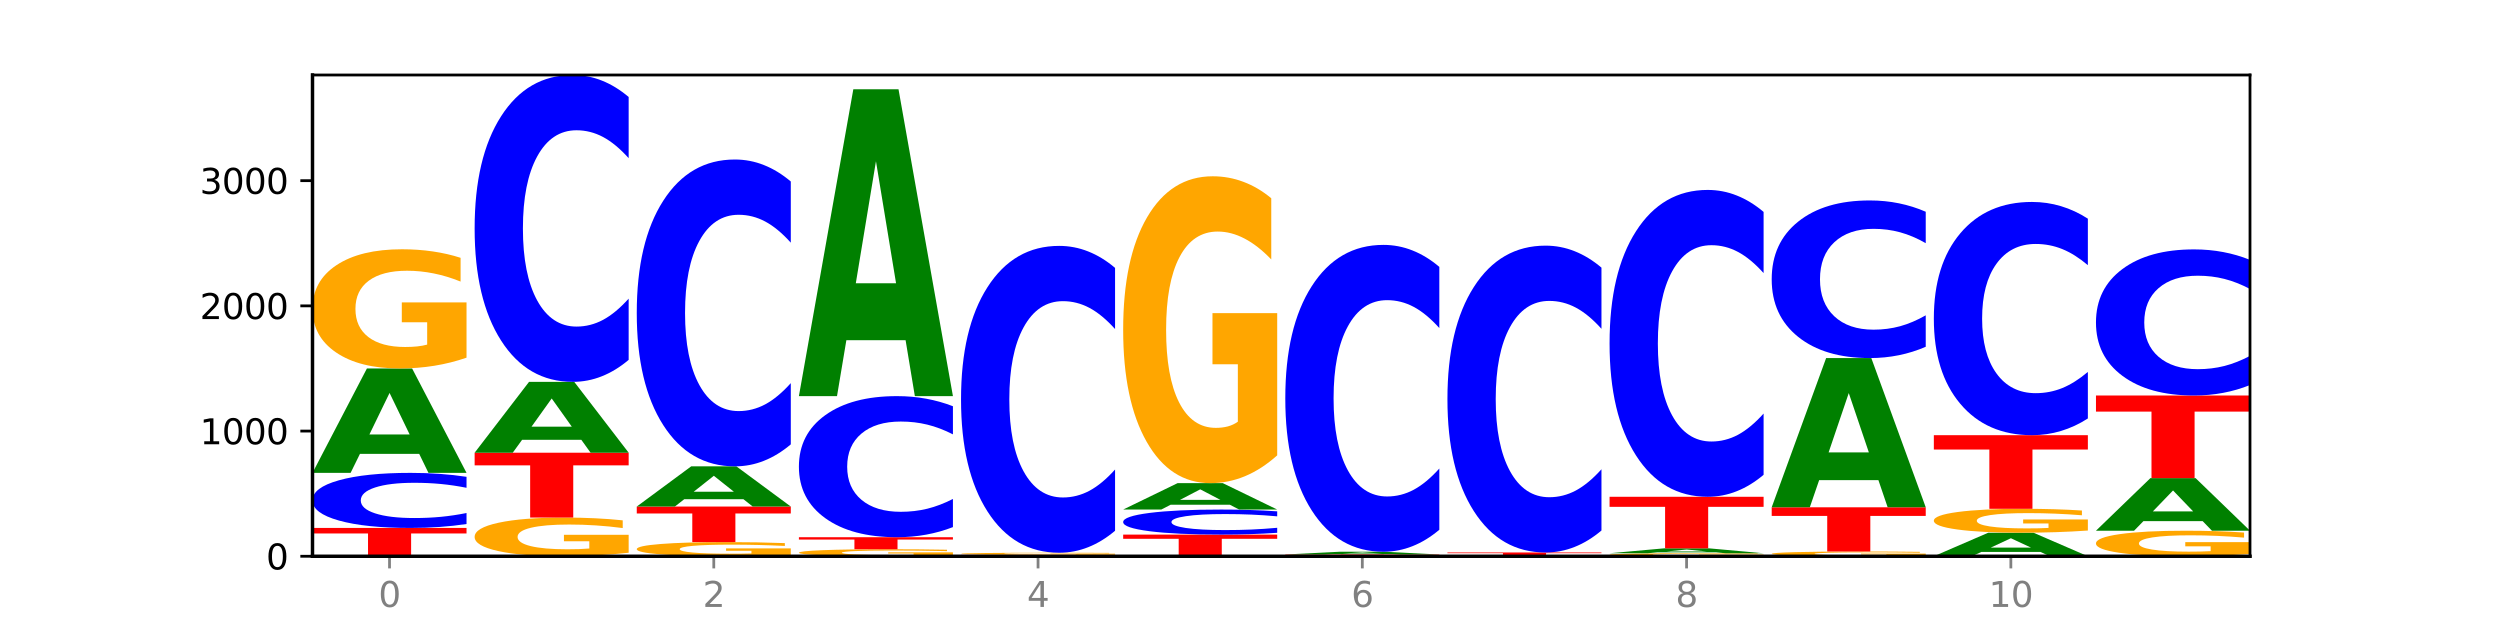 <?xml version="1.0" encoding="utf-8" standalone="no"?>
<!DOCTYPE svg PUBLIC "-//W3C//DTD SVG 1.1//EN"
  "http://www.w3.org/Graphics/SVG/1.1/DTD/svg11.dtd">
<svg xmlns:xlink="http://www.w3.org/1999/xlink" width="720pt" height="180pt" viewBox="0 0 720 180" xmlns="http://www.w3.org/2000/svg" version="1.1">
 <defs>
  <style type="text/css">*{stroke-linejoin: round; stroke-linecap: butt}</style>
 </defs>
 <g id="figure_1">
  <g id="patch_1">
   <path d="M 0 180 
L 720 180 
L 720 0 
L 0 0 
z
" style="fill: #ffffff"/>
  </g>
  <g id="axes_1">
   <g id="patch_2">
    <path d="M 90 160.2 
L 648 160.2 
L 648 21.6 
L 90 21.6 
z
" style="fill: #ffffff"/>
   </g>
   <g id="line2d_1">
    <path d="M 90 160.2 
L 648 160.2 
" clip-path="url(#pd474cad94e)" style="fill: none; stroke: #000000; stroke-width: 0.5; stroke-linecap: square"/>
   </g>
   <g id="patch_3">
    <path d="M 90 152.051 
L 134.36 152.051 
L 134.36 153.641 
L 118.401 153.641 
L 118.401 160.2 
L 105.99 160.2 
L 105.99 153.641 
L 90 153.641 
L 90 152.051 
z
" clip-path="url(#pd474cad94e)" style="fill: #ff0000"/>
   </g>
   <g id="patch_4">
    <path d="M 134.36 150.914 
Q 130.649 151.478 126.637 151.763 
Q 122.624 152.051 118.254 152.051 
Q 105.222 152.051 97.611 149.915 
Q 90 147.778 90 144.124 
Q 90 140.457 97.611 138.323 
Q 105.222 136.187 118.254 136.187 
Q 122.624 136.187 126.637 136.475 
Q 130.649 136.76 134.36 137.324 
L 134.36 140.486 
Q 130.616 139.739 126.983 139.392 
Q 123.351 139.044 119.339 139.044 
Q 112.141 139.044 108.017 140.398 
Q 103.904 141.748 103.904 144.124 
Q 103.904 146.49 108.017 147.843 
Q 112.141 149.194 119.339 149.194 
Q 123.351 149.194 126.983 148.846 
Q 130.616 148.496 134.36 147.748 
L 134.36 150.914 
z
" clip-path="url(#pd474cad94e)" style="fill: #0000ff"/>
   </g>
   <g id="patch_5">
    <path d="M 120.728 130.709 
L 103.668 130.709 
L 100.974 136.187 
L 90 136.187 
L 105.672 106.116 
L 118.687 106.116 
L 134.36 136.187 
L 123.395 136.187 
L 120.728 130.709 
z
M 106.389 125.128 
L 117.98 125.128 
L 112.194 113.166 
L 106.389 125.128 
z
" clip-path="url(#pd474cad94e)" style="fill: #008000"/>
   </g>
   <g id="patch_6">
    <path d="M 134.36 103.01 
Q 129.886 104.563 125.074 105.343 
Q 120.263 106.116 115.133 106.116 
Q 103.541 106.116 96.77 101.493 
Q 90 96.87 90 88.964 
Q 90 80.965 96.89 76.378 
Q 103.789 71.79 115.789 71.79 
Q 120.412 71.79 124.647 72.414 
Q 128.892 73.031 132.65 74.251 
L 132.65 81.093 
Q 128.773 79.526 124.935 78.753 
Q 121.098 77.973 117.24 77.973 
Q 110.102 77.973 106.235 80.824 
Q 102.367 83.667 102.367 88.964 
Q 102.367 94.211 106.096 97.075 
Q 109.824 99.933 116.684 99.933 
Q 118.553 99.933 120.153 99.77 
Q 121.754 99.599 123.026 99.245 
L 123.026 92.821 
L 115.719 92.821 
L 115.719 87.099 
L 134.36 87.099 
L 134.36 103.01 
z
" clip-path="url(#pd474cad94e)" style="fill: #ffa600"/>
   </g>
   <g id="patch_7">
    <path d="M 181.054 159.192 
Q 176.581 159.696 171.769 159.949 
Q 166.957 160.2 161.827 160.2 
Q 150.235 160.2 143.465 158.699 
Q 136.695 157.199 136.695 154.633 
Q 136.695 152.037 143.584 150.548 
Q 150.484 149.059 162.483 149.059 
Q 167.106 149.059 171.341 149.261 
Q 175.586 149.461 179.344 149.857 
L 179.344 152.078 
Q 175.467 151.57 171.63 151.319 
Q 167.792 151.066 163.935 151.066 
Q 156.797 151.066 152.929 151.991 
Q 149.062 152.914 149.062 154.633 
Q 149.062 156.336 152.79 157.266 
Q 156.518 158.193 163.378 158.193 
Q 165.247 158.193 166.848 158.14 
Q 168.448 158.085 169.721 157.97 
L 169.721 155.885 
L 162.414 155.885 
L 162.414 154.027 
L 181.054 154.027 
L 181.054 159.192 
z
" clip-path="url(#pd474cad94e)" style="fill: #ffa600"/>
   </g>
   <g id="patch_8">
    <path d="M 136.695 130.382 
L 181.054 130.382 
L 181.054 134.024 
L 165.095 134.024 
L 165.095 149.059 
L 152.685 149.059 
L 152.685 134.024 
L 136.695 134.024 
L 136.695 130.382 
z
" clip-path="url(#pd474cad94e)" style="fill: #ff0000"/>
   </g>
   <g id="patch_9">
    <path d="M 167.423 126.664 
L 150.363 126.664 
L 147.669 130.382 
L 136.695 130.382 
L 152.367 109.974 
L 165.382 109.974 
L 181.054 130.382 
L 170.089 130.382 
L 167.423 126.664 
z
M 153.083 122.876 
L 164.675 122.876 
L 158.888 114.759 
L 153.083 122.876 
z
" clip-path="url(#pd474cad94e)" style="fill: #008000"/>
   </g>
   <g id="patch_10">
    <path d="M 181.054 103.639 
Q 177.344 106.779 173.331 108.367 
Q 169.319 109.974 164.949 109.974 
Q 151.917 109.974 144.306 98.071 
Q 136.695 86.169 136.695 65.814 
Q 136.695 45.387 144.306 33.502 
Q 151.917 21.6 164.949 21.6 
Q 169.319 21.6 173.331 23.206 
Q 177.344 24.795 181.054 27.935 
L 181.054 45.551 
Q 177.31 41.389 173.678 39.454 
Q 170.045 37.519 166.033 37.519 
Q 158.835 37.519 154.711 45.058 
Q 150.598 52.579 150.598 65.814 
Q 150.598 78.995 154.711 86.534 
Q 158.835 94.055 166.033 94.055 
Q 170.045 94.055 173.678 92.12 
Q 177.31 90.167 181.054 86.005 
L 181.054 103.639 
z
" clip-path="url(#pd474cad94e)" style="fill: #0000ff"/>
   </g>
   <g id="patch_11">
    <path d="M 227.749 159.831 
Q 223.275 160.016 218.463 160.108 
Q 213.652 160.2 208.522 160.2 
Q 196.93 160.2 190.159 159.651 
Q 183.389 159.103 183.389 158.164 
Q 183.389 157.215 190.279 156.67 
Q 197.178 156.126 209.178 156.126 
Q 213.801 156.126 218.036 156.2 
Q 222.281 156.273 226.039 156.418 
L 226.039 157.23 
Q 222.162 157.044 218.324 156.952 
Q 214.487 156.86 210.629 156.86 
Q 203.491 156.86 199.624 157.198 
Q 195.757 157.535 195.757 158.164 
Q 195.757 158.787 199.485 159.127 
Q 203.213 159.466 210.073 159.466 
Q 211.942 159.466 213.542 159.447 
Q 215.143 159.427 216.415 159.384 
L 216.415 158.622 
L 209.108 158.622 
L 209.108 157.943 
L 227.749 157.943 
L 227.749 159.831 
z
" clip-path="url(#pd474cad94e)" style="fill: #ffa600"/>
   </g>
   <g id="patch_12">
    <path d="M 183.389 145.886 
L 227.749 145.886 
L 227.749 147.883 
L 211.79 147.883 
L 211.79 156.126 
L 199.379 156.126 
L 199.379 147.883 
L 183.389 147.883 
L 183.389 145.886 
z
" clip-path="url(#pd474cad94e)" style="fill: #ff0000"/>
   </g>
   <g id="patch_13">
    <path d="M 214.117 143.777 
L 197.057 143.777 
L 194.363 145.886 
L 183.389 145.886 
L 199.062 134.312 
L 212.077 134.312 
L 227.749 145.886 
L 216.784 145.886 
L 214.117 143.777 
z
M 199.778 141.629 
L 211.369 141.629 
L 205.583 137.025 
L 199.778 141.629 
z
" clip-path="url(#pd474cad94e)" style="fill: #008000"/>
   </g>
   <g id="patch_14">
    <path d="M 227.749 127.977 
Q 224.038 131.117 220.026 132.705 
Q 216.014 134.312 211.644 134.312 
Q 198.612 134.312 191 122.409 
Q 183.389 110.507 183.389 90.152 
Q 183.389 69.725 191 57.84 
Q 198.612 45.938 211.644 45.938 
Q 216.014 45.938 220.026 47.544 
Q 224.038 49.133 227.749 52.273 
L 227.749 69.889 
Q 224.005 65.727 220.372 63.792 
Q 216.74 61.857 212.728 61.857 
Q 205.53 61.857 201.406 69.396 
Q 197.293 76.917 197.293 90.152 
Q 197.293 103.332 201.406 110.872 
Q 205.53 118.393 212.728 118.393 
Q 216.74 118.393 220.372 116.458 
Q 224.005 114.505 227.749 110.342 
L 227.749 127.977 
z
" clip-path="url(#pd474cad94e)" style="fill: #0000ff"/>
   </g>
   <g id="patch_15">
    <path d="M 274.444 160.017 
Q 269.97 160.109 265.158 160.155 
Q 260.346 160.2 255.216 160.2 
Q 243.624 160.2 236.854 159.928 
Q 230.084 159.656 230.084 159.191 
Q 230.084 158.721 236.973 158.451 
Q 243.873 158.181 255.872 158.181 
Q 260.495 158.181 264.73 158.218 
Q 268.976 158.254 272.734 158.326 
L 272.734 158.728 
Q 268.856 158.636 265.019 158.59 
Q 261.181 158.545 257.324 158.545 
Q 250.186 158.545 246.318 158.712 
Q 242.451 158.879 242.451 159.191 
Q 242.451 159.5 246.179 159.668 
Q 249.907 159.836 256.767 159.836 
Q 258.636 159.836 260.237 159.827 
Q 261.837 159.817 263.11 159.796 
L 263.11 159.418 
L 255.803 159.418 
L 255.803 159.081 
L 274.444 159.081 
L 274.444 160.017 
z
" clip-path="url(#pd474cad94e)" style="fill: #ffa600"/>
   </g>
   <g id="patch_16">
    <path d="M 230.084 154.719 
L 274.444 154.719 
L 274.444 155.395 
L 258.484 155.395 
L 258.484 158.181 
L 246.074 158.181 
L 246.074 155.395 
L 230.084 155.395 
L 230.084 154.719 
z
" clip-path="url(#pd474cad94e)" style="fill: #ff0000"/>
   </g>
   <g id="patch_17">
    <path d="M 274.444 151.807 
Q 270.733 153.251 266.721 153.981 
Q 262.708 154.719 258.338 154.719 
Q 245.306 154.719 237.695 149.247 
Q 230.084 143.774 230.084 134.414 
Q 230.084 125.022 237.695 119.557 
Q 245.306 114.084 258.338 114.084 
Q 262.708 114.084 266.721 114.823 
Q 270.733 115.553 274.444 116.997 
L 274.444 125.097 
Q 270.699 123.183 267.067 122.293 
Q 263.435 121.404 259.422 121.404 
Q 252.224 121.404 248.1 124.87 
Q 243.987 128.329 243.987 134.414 
Q 243.987 140.475 248.1 143.942 
Q 252.224 147.4 259.422 147.4 
Q 263.435 147.4 267.067 146.51 
Q 270.699 145.612 274.444 143.698 
L 274.444 151.807 
z
" clip-path="url(#pd474cad94e)" style="fill: #0000ff"/>
   </g>
   <g id="patch_18">
    <path d="M 260.812 97.985 
L 243.752 97.985 
L 241.058 114.084 
L 230.084 114.084 
L 245.756 25.71 
L 258.771 25.71 
L 274.444 114.084 
L 263.478 114.084 
L 260.812 97.985 
z
M 246.473 81.583 
L 258.064 81.583 
L 252.277 46.431 
L 246.473 81.583 
z
" clip-path="url(#pd474cad94e)" style="fill: #008000"/>
   </g>
   <g id="patch_19">
    <path d="M 307.506 160.187 
L 290.446 160.187 
L 287.753 160.2 
L 276.778 160.2 
L 292.451 160.128 
L 305.466 160.128 
L 321.138 160.2 
L 310.173 160.2 
L 307.506 160.187 
z
M 293.167 160.173 
L 304.758 160.173 
L 298.972 160.145 
L 293.167 160.173 
z
" clip-path="url(#pd474cad94e)" style="fill: #008000"/>
   </g>
   <g id="patch_20">
    <path d="M 276.778 159.803 
L 321.138 159.803 
L 321.138 159.867 
L 305.179 159.867 
L 305.179 160.128 
L 292.768 160.128 
L 292.768 159.867 
L 276.778 159.867 
L 276.778 159.803 
z
" clip-path="url(#pd474cad94e)" style="fill: #ff0000"/>
   </g>
   <g id="patch_21">
    <path d="M 321.138 159.748 
Q 316.664 159.776 311.853 159.79 
Q 307.041 159.803 301.911 159.803 
Q 290.319 159.803 283.549 159.721 
Q 276.778 159.638 276.778 159.497 
Q 276.778 159.354 283.668 159.272 
Q 290.567 159.19 302.567 159.19 
Q 307.19 159.19 311.425 159.202 
Q 315.67 159.213 319.428 159.234 
L 319.428 159.357 
Q 315.551 159.329 311.713 159.315 
Q 307.876 159.301 304.018 159.301 
Q 296.88 159.301 293.013 159.352 
Q 289.146 159.403 289.146 159.497 
Q 289.146 159.591 292.874 159.642 
Q 296.602 159.693 303.462 159.693 
Q 305.331 159.693 306.931 159.69 
Q 308.532 159.687 309.805 159.681 
L 309.805 159.566 
L 302.497 159.566 
L 302.497 159.464 
L 321.138 159.464 
L 321.138 159.748 
z
" clip-path="url(#pd474cad94e)" style="fill: #ffa600"/>
   </g>
   <g id="patch_22">
    <path d="M 321.138 152.856 
Q 317.427 155.996 313.415 157.584 
Q 309.403 159.19 305.033 159.19 
Q 292.001 159.19 284.389 147.288 
Q 276.778 135.386 276.778 115.031 
Q 276.778 94.603 284.389 82.719 
Q 292.001 70.817 305.033 70.817 
Q 309.403 70.817 313.415 72.423 
Q 317.427 74.011 321.138 77.151 
L 321.138 94.768 
Q 317.394 90.605 313.762 88.67 
Q 310.129 86.735 306.117 86.735 
Q 298.919 86.735 294.795 94.275 
Q 290.682 101.796 290.682 115.031 
Q 290.682 128.211 294.795 135.751 
Q 298.919 143.272 306.117 143.272 
Q 310.129 143.272 313.762 141.337 
Q 317.394 139.383 321.138 135.221 
L 321.138 152.856 
z
" clip-path="url(#pd474cad94e)" style="fill: #0000ff"/>
   </g>
   <g id="patch_23">
    <path d="M 323.473 153.962 
L 367.833 153.962 
L 367.833 155.179 
L 351.873 155.179 
L 351.873 160.2 
L 339.463 160.2 
L 339.463 155.179 
L 323.473 155.179 
L 323.473 153.962 
z
" clip-path="url(#pd474cad94e)" style="fill: #ff0000"/>
   </g>
   <g id="patch_24">
    <path d="M 367.833 153.445 
Q 364.122 153.702 360.11 153.831 
Q 356.097 153.962 351.727 153.962 
Q 338.695 153.962 331.084 152.991 
Q 323.473 152.02 323.473 150.359 
Q 323.473 148.692 331.084 147.722 
Q 338.695 146.751 351.727 146.751 
Q 356.097 146.751 360.11 146.882 
Q 364.122 147.012 367.833 147.268 
L 367.833 148.705 
Q 364.088 148.366 360.456 148.208 
Q 356.824 148.05 352.811 148.05 
Q 345.614 148.05 341.489 148.665 
Q 337.376 149.279 337.376 150.359 
Q 337.376 151.434 341.489 152.05 
Q 345.614 152.663 352.811 152.663 
Q 356.824 152.663 360.456 152.505 
Q 364.088 152.346 367.833 152.006 
L 367.833 153.445 
z
" clip-path="url(#pd474cad94e)" style="fill: #0000ff"/>
   </g>
   <g id="patch_25">
    <path d="M 354.201 145.365 
L 337.141 145.365 
L 334.447 146.751 
L 323.473 146.751 
L 339.145 139.143 
L 352.16 139.143 
L 367.833 146.751 
L 356.867 146.751 
L 354.201 145.365 
z
M 339.862 143.953 
L 351.453 143.953 
L 345.666 140.927 
L 339.862 143.953 
z
" clip-path="url(#pd474cad94e)" style="fill: #008000"/>
   </g>
   <g id="patch_26">
    <path d="M 367.833 131.147 
Q 363.359 135.145 358.547 137.153 
Q 353.735 139.143 348.605 139.143 
Q 337.013 139.143 330.243 127.241 
Q 323.473 115.338 323.473 94.984 
Q 323.473 74.392 330.362 62.581 
Q 337.262 50.769 349.262 50.769 
Q 353.884 50.769 358.12 52.376 
Q 362.365 53.964 366.123 57.104 
L 366.123 74.72 
Q 362.245 70.686 358.408 68.696 
Q 354.57 66.688 350.713 66.688 
Q 343.575 66.688 339.708 74.027 
Q 335.84 81.347 335.84 94.984 
Q 335.84 108.493 339.568 115.868 
Q 343.297 123.225 350.156 123.225 
Q 352.025 123.225 353.626 122.805 
Q 355.227 122.367 356.499 121.454 
L 356.499 104.915 
L 349.192 104.915 
L 349.192 90.183 
L 367.833 90.183 
L 367.833 131.147 
z
" clip-path="url(#pd474cad94e)" style="fill: #ffa600"/>
   </g>
   <g id="patch_27">
    <path d="M 370.167 159.695 
L 414.527 159.695 
L 414.527 159.794 
L 398.568 159.794 
L 398.568 160.2 
L 386.158 160.2 
L 386.158 159.794 
L 370.167 159.794 
L 370.167 159.695 
z
" clip-path="url(#pd474cad94e)" style="fill: #ff0000"/>
   </g>
   <g id="patch_28">
    <path d="M 400.895 159.551 
L 383.835 159.551 
L 381.142 159.695 
L 370.167 159.695 
L 385.84 158.902 
L 398.855 158.902 
L 414.527 159.695 
L 403.562 159.695 
L 400.895 159.551 
z
M 386.556 159.403 
L 398.147 159.403 
L 392.361 159.088 
L 386.556 159.403 
z
" clip-path="url(#pd474cad94e)" style="fill: #008000"/>
   </g>
   <g id="patch_29">
    <path d="M 414.527 152.567 
Q 410.817 155.707 406.804 157.296 
Q 402.792 158.902 398.422 158.902 
Q 385.39 158.902 377.779 147 
Q 370.167 135.097 370.167 114.742 
Q 370.167 94.315 377.779 82.431 
Q 385.39 70.528 398.422 70.528 
Q 402.792 70.528 406.804 72.135 
Q 410.817 73.723 414.527 76.863 
L 414.527 94.479 
Q 410.783 90.317 407.151 88.382 
Q 403.518 86.447 399.506 86.447 
Q 392.308 86.447 388.184 93.986 
Q 384.071 101.507 384.071 114.742 
Q 384.071 127.923 388.184 135.462 
Q 392.308 142.983 399.506 142.983 
Q 403.518 142.983 407.151 141.048 
Q 410.783 139.095 414.527 134.933 
L 414.527 152.567 
z
" clip-path="url(#pd474cad94e)" style="fill: #0000ff"/>
   </g>
   <g id="patch_30">
    <path d="M 416.862 159.118 
L 461.222 159.118 
L 461.222 159.329 
L 445.263 159.329 
L 445.263 160.2 
L 432.852 160.2 
L 432.852 159.329 
L 416.862 159.329 
L 416.862 159.118 
z
" clip-path="url(#pd474cad94e)" style="fill: #ff0000"/>
   </g>
   <g id="patch_31">
    <path d="M 461.222 152.784 
Q 457.511 155.924 453.499 157.512 
Q 449.486 159.118 445.116 159.118 
Q 432.084 159.118 424.473 147.216 
Q 416.862 135.313 416.862 114.959 
Q 416.862 94.531 424.473 82.647 
Q 432.084 70.745 445.116 70.745 
Q 449.486 70.745 453.499 72.351 
Q 457.511 73.939 461.222 77.079 
L 461.222 94.695 
Q 457.478 90.533 453.845 88.598 
Q 450.213 86.663 446.2 86.663 
Q 439.003 86.663 434.879 94.203 
Q 430.766 101.724 430.766 114.959 
Q 430.766 128.139 434.879 135.679 
Q 439.003 143.2 446.2 143.2 
Q 450.213 143.2 453.845 141.265 
Q 457.478 139.311 461.222 135.149 
L 461.222 152.784 
z
" clip-path="url(#pd474cad94e)" style="fill: #0000ff"/>
   </g>
   <g id="patch_32">
    <path d="M 507.916 160.122 
Q 503.443 160.161 498.631 160.181 
Q 493.819 160.2 488.689 160.2 
Q 477.097 160.2 470.327 160.083 
Q 463.556 159.967 463.556 159.768 
Q 463.556 159.566 470.446 159.45 
Q 477.346 159.335 489.345 159.335 
Q 493.968 159.335 498.203 159.35 
Q 502.448 159.366 506.206 159.397 
L 506.206 159.569 
Q 502.329 159.53 498.492 159.51 
Q 494.654 159.491 490.797 159.491 
Q 483.659 159.491 479.791 159.562 
Q 475.924 159.634 475.924 159.768 
Q 475.924 159.9 479.652 159.972 
Q 483.38 160.044 490.24 160.044 
Q 492.109 160.044 493.71 160.04 
Q 495.31 160.036 496.583 160.027 
L 496.583 159.865 
L 489.276 159.865 
L 489.276 159.721 
L 507.916 159.721 
L 507.916 160.122 
z
" clip-path="url(#pd474cad94e)" style="fill: #ffa600"/>
   </g>
   <g id="patch_33">
    <path d="M 494.285 159.078 
L 477.225 159.078 
L 474.531 159.335 
L 463.556 159.335 
L 479.229 157.928 
L 492.244 157.928 
L 507.916 159.335 
L 496.951 159.335 
L 494.285 159.078 
z
M 479.945 158.818 
L 491.536 158.818 
L 485.75 158.258 
L 479.945 158.818 
z
" clip-path="url(#pd474cad94e)" style="fill: #008000"/>
   </g>
   <g id="patch_34">
    <path d="M 463.556 143.073 
L 507.916 143.073 
L 507.916 145.97 
L 491.957 145.97 
L 491.957 157.928 
L 479.547 157.928 
L 479.547 145.97 
L 463.556 145.97 
L 463.556 143.073 
z
" clip-path="url(#pd474cad94e)" style="fill: #ff0000"/>
   </g>
   <g id="patch_35">
    <path d="M 507.916 136.739 
Q 504.206 139.879 500.193 141.467 
Q 496.181 143.073 491.811 143.073 
Q 478.779 143.073 471.168 131.171 
Q 463.556 119.268 463.556 98.914 
Q 463.556 78.486 471.168 66.602 
Q 478.779 54.7 491.811 54.7 
Q 496.181 54.7 500.193 56.306 
Q 504.206 57.894 507.916 61.034 
L 507.916 78.65 
Q 504.172 74.488 500.54 72.553 
Q 496.907 70.618 492.895 70.618 
Q 485.697 70.618 481.573 78.158 
Q 477.46 85.679 477.46 98.914 
Q 477.46 112.094 481.573 119.634 
Q 485.697 127.155 492.895 127.155 
Q 496.907 127.155 500.54 125.22 
Q 504.172 123.266 507.916 119.104 
L 507.916 136.739 
z
" clip-path="url(#pd474cad94e)" style="fill: #0000ff"/>
   </g>
   <g id="patch_36">
    <path d="M 554.611 160.076 
Q 550.137 160.138 545.325 160.169 
Q 540.514 160.2 535.384 160.2 
Q 523.792 160.2 517.021 160.015 
Q 510.251 159.831 510.251 159.515 
Q 510.251 159.196 517.141 159.013 
Q 524.04 158.83 536.04 158.83 
Q 540.663 158.83 544.898 158.855 
Q 549.143 158.879 552.901 158.928 
L 552.901 159.201 
Q 549.024 159.139 545.186 159.108 
Q 541.349 159.077 537.491 159.077 
Q 530.353 159.077 526.486 159.19 
Q 522.619 159.304 522.619 159.515 
Q 522.619 159.725 526.347 159.839 
Q 530.075 159.953 536.935 159.953 
Q 538.804 159.953 540.404 159.947 
Q 542.005 159.94 543.277 159.926 
L 543.277 159.669 
L 535.97 159.669 
L 535.97 159.441 
L 554.611 159.441 
L 554.611 160.076 
z
" clip-path="url(#pd474cad94e)" style="fill: #ffa600"/>
   </g>
   <g id="patch_37">
    <path d="M 510.251 146.102 
L 554.611 146.102 
L 554.611 148.584 
L 538.652 148.584 
L 538.652 158.83 
L 526.241 158.83 
L 526.241 148.584 
L 510.251 148.584 
L 510.251 146.102 
z
" clip-path="url(#pd474cad94e)" style="fill: #ff0000"/>
   </g>
   <g id="patch_38">
    <path d="M 540.979 138.273 
L 523.919 138.273 
L 521.225 146.102 
L 510.251 146.102 
L 525.923 103.123 
L 538.938 103.123 
L 554.611 146.102 
L 543.646 146.102 
L 540.979 138.273 
z
M 526.64 130.296 
L 538.231 130.296 
L 532.445 113.2 
L 526.64 130.296 
z
" clip-path="url(#pd474cad94e)" style="fill: #008000"/>
   </g>
   <g id="patch_39">
    <path d="M 554.611 99.869 
Q 550.9 101.482 546.888 102.298 
Q 542.875 103.123 538.505 103.123 
Q 525.474 103.123 517.862 97.009 
Q 510.251 90.895 510.251 80.44 
Q 510.251 69.947 517.862 63.842 
Q 525.474 57.728 538.505 57.728 
Q 542.875 57.728 546.888 58.553 
Q 550.9 59.369 554.611 60.982 
L 554.611 70.031 
Q 550.867 67.893 547.234 66.899 
Q 543.602 65.905 539.59 65.905 
Q 532.392 65.905 528.268 69.778 
Q 524.155 73.641 524.155 80.44 
Q 524.155 87.21 528.268 91.083 
Q 532.392 94.946 539.59 94.946 
Q 543.602 94.946 547.234 93.952 
Q 550.867 92.949 554.611 90.811 
L 554.611 99.869 
z
" clip-path="url(#pd474cad94e)" style="fill: #0000ff"/>
   </g>
   <g id="patch_40">
    <path d="M 587.674 158.965 
L 570.614 158.965 
L 567.92 160.2 
L 556.946 160.2 
L 572.618 153.421 
L 585.633 153.421 
L 601.305 160.2 
L 590.34 160.2 
L 587.674 158.965 
z
M 573.335 157.707 
L 584.926 157.707 
L 579.139 155.011 
L 573.335 157.707 
z
" clip-path="url(#pd474cad94e)" style="fill: #008000"/>
   </g>
   <g id="patch_41">
    <path d="M 601.305 152.798 
Q 596.832 153.11 592.02 153.266 
Q 587.208 153.421 582.078 153.421 
Q 570.486 153.421 563.716 152.494 
Q 556.946 151.566 556.946 149.98 
Q 556.946 148.376 563.835 147.455 
Q 570.735 146.535 582.734 146.535 
Q 587.357 146.535 591.592 146.66 
Q 595.838 146.784 599.595 147.028 
L 599.595 148.401 
Q 595.718 148.087 591.881 147.932 
Q 588.043 147.775 584.186 147.775 
Q 577.048 147.775 573.18 148.347 
Q 569.313 148.918 569.313 149.98 
Q 569.313 151.033 573.041 151.608 
Q 576.769 152.181 583.629 152.181 
Q 585.498 152.181 587.099 152.148 
Q 588.699 152.114 589.972 152.043 
L 589.972 150.754 
L 582.665 150.754 
L 582.665 149.606 
L 601.305 149.606 
L 601.305 152.798 
z
" clip-path="url(#pd474cad94e)" style="fill: #ffa600"/>
   </g>
   <g id="patch_42">
    <path d="M 556.946 125.334 
L 601.305 125.334 
L 601.305 129.468 
L 585.346 129.468 
L 585.346 146.535 
L 572.936 146.535 
L 572.936 129.468 
L 556.946 129.468 
L 556.946 125.334 
z
" clip-path="url(#pd474cad94e)" style="fill: #ff0000"/>
   </g>
   <g id="patch_43">
    <path d="M 601.305 120.519 
Q 597.595 122.905 593.582 124.113 
Q 589.57 125.334 585.2 125.334 
Q 572.168 125.334 564.557 116.287 
Q 556.946 107.24 556.946 91.768 
Q 556.946 76.241 564.557 67.208 
Q 572.168 58.161 585.2 58.161 
Q 589.57 58.161 593.582 59.382 
Q 597.595 60.589 601.305 62.976 
L 601.305 76.366 
Q 597.561 73.202 593.929 71.731 
Q 590.297 70.261 586.284 70.261 
Q 579.086 70.261 574.962 75.991 
Q 570.849 81.708 570.849 91.768 
Q 570.849 101.786 574.962 107.517 
Q 579.086 113.234 586.284 113.234 
Q 590.297 113.234 593.929 111.763 
Q 597.561 110.278 601.305 107.115 
L 601.305 120.519 
z
" clip-path="url(#pd474cad94e)" style="fill: #0000ff"/>
   </g>
   <g id="patch_44">
    <path d="M 648 159.534 
Q 643.526 159.867 638.714 160.034 
Q 633.903 160.2 628.773 160.2 
Q 617.181 160.2 610.41 159.209 
Q 603.64 158.219 603.64 156.525 
Q 603.64 154.811 610.53 153.828 
Q 617.429 152.845 629.429 152.845 
Q 634.052 152.845 638.287 152.978 
Q 642.532 153.11 646.29 153.372 
L 646.29 154.838 
Q 642.413 154.502 638.575 154.337 
Q 634.738 154.169 630.88 154.169 
Q 623.742 154.169 619.875 154.78 
Q 616.008 155.39 616.008 156.525 
Q 616.008 157.649 619.736 158.263 
Q 623.464 158.875 630.324 158.875 
Q 632.193 158.875 633.793 158.84 
Q 635.394 158.804 636.666 158.728 
L 636.666 157.351 
L 629.359 157.351 
L 629.359 156.125 
L 648 156.125 
L 648 159.534 
z
" clip-path="url(#pd474cad94e)" style="fill: #ffa600"/>
   </g>
   <g id="patch_45">
    <path d="M 634.368 150.086 
L 617.308 150.086 
L 614.614 152.845 
L 603.64 152.845 
L 619.313 137.701 
L 632.328 137.701 
L 648 152.845 
L 637.035 152.845 
L 634.368 150.086 
z
M 620.029 147.275 
L 631.62 147.275 
L 625.834 141.252 
L 620.029 147.275 
z
" clip-path="url(#pd474cad94e)" style="fill: #008000"/>
   </g>
   <g id="patch_46">
    <path d="M 603.64 113.904 
L 648 113.904 
L 648 118.545 
L 632.041 118.545 
L 632.041 137.701 
L 619.63 137.701 
L 619.63 118.545 
L 603.64 118.545 
L 603.64 113.904 
z
" clip-path="url(#pd474cad94e)" style="fill: #ff0000"/>
   </g>
   <g id="patch_47">
    <path d="M 648 110.888 
Q 644.289 112.383 640.277 113.139 
Q 636.265 113.904 631.895 113.904 
Q 618.863 113.904 611.251 108.237 
Q 603.64 102.57 603.64 92.878 
Q 603.64 83.152 611.251 77.493 
Q 618.863 71.826 631.895 71.826 
Q 636.265 71.826 640.277 72.591 
Q 644.289 73.347 648 74.842 
L 648 83.23 
Q 644.256 81.248 640.623 80.327 
Q 636.991 79.406 632.979 79.406 
Q 625.781 79.406 621.657 82.995 
Q 617.544 86.576 617.544 92.878 
Q 617.544 99.154 621.657 102.743 
Q 625.781 106.324 632.979 106.324 
Q 636.991 106.324 640.623 105.403 
Q 644.256 104.473 648 102.491 
L 648 110.888 
z
" clip-path="url(#pd474cad94e)" style="fill: #0000ff"/>
   </g>
   <g id="matplotlib.axis_1">
    <g id="xtick_1">
     <g id="line2d_2">
      <defs>
       <path id="m5a2f6d0d4c" d="M 0 0 
L 0 3.5 
" style="stroke: #808080; stroke-width: 0.8"/>
      </defs>
      <g>
       <use xlink:href="#m5a2f6d0d4c" x="112.18" y="160.2" style="fill: #808080; stroke: #808080; stroke-width: 0.8"/>
      </g>
     </g>
     <g id="text_1">
      <!-- 0 -->
      <g style="fill: #808080" transform="translate(108.999 174.798) scale(0.1 -0.1)">
       <defs>
        <path id="DejaVuSans-30" d="M 2034 4250 
Q 1547 4250 1301 3770 
Q 1056 3291 1056 2328 
Q 1056 1369 1301 889 
Q 1547 409 2034 409 
Q 2525 409 2770 889 
Q 3016 1369 3016 2328 
Q 3016 3291 2770 3770 
Q 2525 4250 2034 4250 
z
M 2034 4750 
Q 2819 4750 3233 4129 
Q 3647 3509 3647 2328 
Q 3647 1150 3233 529 
Q 2819 -91 2034 -91 
Q 1250 -91 836 529 
Q 422 1150 422 2328 
Q 422 3509 836 4129 
Q 1250 4750 2034 4750 
z
" transform="scale(0.016)"/>
       </defs>
       <use xlink:href="#DejaVuSans-30"/>
      </g>
     </g>
    </g>
    <g id="xtick_2">
     <g id="line2d_3">
      <g>
       <use xlink:href="#m5a2f6d0d4c" x="205.569" y="160.2" style="fill: #808080; stroke: #808080; stroke-width: 0.8"/>
      </g>
     </g>
     <g id="text_2">
      <!-- 2 -->
      <g style="fill: #808080" transform="translate(202.388 174.798) scale(0.1 -0.1)">
       <defs>
        <path id="DejaVuSans-32" d="M 1228 531 
L 3431 531 
L 3431 0 
L 469 0 
L 469 531 
Q 828 903 1448 1529 
Q 2069 2156 2228 2338 
Q 2531 2678 2651 2914 
Q 2772 3150 2772 3378 
Q 2772 3750 2511 3984 
Q 2250 4219 1831 4219 
Q 1534 4219 1204 4116 
Q 875 4013 500 3803 
L 500 4441 
Q 881 4594 1212 4672 
Q 1544 4750 1819 4750 
Q 2544 4750 2975 4387 
Q 3406 4025 3406 3419 
Q 3406 3131 3298 2873 
Q 3191 2616 2906 2266 
Q 2828 2175 2409 1742 
Q 1991 1309 1228 531 
z
" transform="scale(0.016)"/>
       </defs>
       <use xlink:href="#DejaVuSans-32"/>
      </g>
     </g>
    </g>
    <g id="xtick_3">
     <g id="line2d_4">
      <g>
       <use xlink:href="#m5a2f6d0d4c" x="298.958" y="160.2" style="fill: #808080; stroke: #808080; stroke-width: 0.8"/>
      </g>
     </g>
     <g id="text_3">
      <!-- 4 -->
      <g style="fill: #808080" transform="translate(295.777 174.798) scale(0.1 -0.1)">
       <defs>
        <path id="DejaVuSans-34" d="M 2419 4116 
L 825 1625 
L 2419 1625 
L 2419 4116 
z
M 2253 4666 
L 3047 4666 
L 3047 1625 
L 3713 1625 
L 3713 1100 
L 3047 1100 
L 3047 0 
L 2419 0 
L 2419 1100 
L 313 1100 
L 313 1709 
L 2253 4666 
z
" transform="scale(0.016)"/>
       </defs>
       <use xlink:href="#DejaVuSans-34"/>
      </g>
     </g>
    </g>
    <g id="xtick_4">
     <g id="line2d_5">
      <g>
       <use xlink:href="#m5a2f6d0d4c" x="392.347" y="160.2" style="fill: #808080; stroke: #808080; stroke-width: 0.8"/>
      </g>
     </g>
     <g id="text_4">
      <!-- 6 -->
      <g style="fill: #808080" transform="translate(389.166 174.798) scale(0.1 -0.1)">
       <defs>
        <path id="DejaVuSans-36" d="M 2113 2584 
Q 1688 2584 1439 2293 
Q 1191 2003 1191 1497 
Q 1191 994 1439 701 
Q 1688 409 2113 409 
Q 2538 409 2786 701 
Q 3034 994 3034 1497 
Q 3034 2003 2786 2293 
Q 2538 2584 2113 2584 
z
M 3366 4563 
L 3366 3988 
Q 3128 4100 2886 4159 
Q 2644 4219 2406 4219 
Q 1781 4219 1451 3797 
Q 1122 3375 1075 2522 
Q 1259 2794 1537 2939 
Q 1816 3084 2150 3084 
Q 2853 3084 3261 2657 
Q 3669 2231 3669 1497 
Q 3669 778 3244 343 
Q 2819 -91 2113 -91 
Q 1303 -91 875 529 
Q 447 1150 447 2328 
Q 447 3434 972 4092 
Q 1497 4750 2381 4750 
Q 2619 4750 2861 4703 
Q 3103 4656 3366 4563 
z
" transform="scale(0.016)"/>
       </defs>
       <use xlink:href="#DejaVuSans-36"/>
      </g>
     </g>
    </g>
    <g id="xtick_5">
     <g id="line2d_6">
      <g>
       <use xlink:href="#m5a2f6d0d4c" x="485.736" y="160.2" style="fill: #808080; stroke: #808080; stroke-width: 0.8"/>
      </g>
     </g>
     <g id="text_5">
      <!-- 8 -->
      <g style="fill: #808080" transform="translate(482.555 174.798) scale(0.1 -0.1)">
       <defs>
        <path id="DejaVuSans-38" d="M 2034 2216 
Q 1584 2216 1326 1975 
Q 1069 1734 1069 1313 
Q 1069 891 1326 650 
Q 1584 409 2034 409 
Q 2484 409 2743 651 
Q 3003 894 3003 1313 
Q 3003 1734 2745 1975 
Q 2488 2216 2034 2216 
z
M 1403 2484 
Q 997 2584 770 2862 
Q 544 3141 544 3541 
Q 544 4100 942 4425 
Q 1341 4750 2034 4750 
Q 2731 4750 3128 4425 
Q 3525 4100 3525 3541 
Q 3525 3141 3298 2862 
Q 3072 2584 2669 2484 
Q 3125 2378 3379 2068 
Q 3634 1759 3634 1313 
Q 3634 634 3220 271 
Q 2806 -91 2034 -91 
Q 1263 -91 848 271 
Q 434 634 434 1313 
Q 434 1759 690 2068 
Q 947 2378 1403 2484 
z
M 1172 3481 
Q 1172 3119 1398 2916 
Q 1625 2713 2034 2713 
Q 2441 2713 2670 2916 
Q 2900 3119 2900 3481 
Q 2900 3844 2670 4047 
Q 2441 4250 2034 4250 
Q 1625 4250 1398 4047 
Q 1172 3844 1172 3481 
z
" transform="scale(0.016)"/>
       </defs>
       <use xlink:href="#DejaVuSans-38"/>
      </g>
     </g>
    </g>
    <g id="xtick_6">
     <g id="line2d_7">
      <g>
       <use xlink:href="#m5a2f6d0d4c" x="579.126" y="160.2" style="fill: #808080; stroke: #808080; stroke-width: 0.8"/>
      </g>
     </g>
     <g id="text_6">
      <!-- 10 -->
      <g style="fill: #808080" transform="translate(572.763 174.798) scale(0.1 -0.1)">
       <defs>
        <path id="DejaVuSans-31" d="M 794 531 
L 1825 531 
L 1825 4091 
L 703 3866 
L 703 4441 
L 1819 4666 
L 2450 4666 
L 2450 531 
L 3481 531 
L 3481 0 
L 794 0 
L 794 531 
z
" transform="scale(0.016)"/>
       </defs>
       <use xlink:href="#DejaVuSans-31"/>
       <use xlink:href="#DejaVuSans-30" x="63.623"/>
      </g>
     </g>
    </g>
   </g>
   <g id="matplotlib.axis_2">
    <g id="ytick_1">
     <g id="line2d_8">
      <defs>
       <path id="mf2d4c9361f" d="M 0 0 
L -3.5 0 
" style="stroke: #000000; stroke-width: 0.8"/>
      </defs>
      <g>
       <use xlink:href="#mf2d4c9361f" x="90" y="160.2" style="stroke: #000000; stroke-width: 0.8"/>
      </g>
     </g>
     <g id="text_7">
      <!-- 0 -->
      <g transform="translate(76.638 163.999) scale(0.1 -0.1)">
       <use xlink:href="#DejaVuSans-30"/>
      </g>
     </g>
    </g>
    <g id="ytick_2">
     <g id="line2d_9">
      <g>
       <use xlink:href="#mf2d4c9361f" x="90" y="124.144" style="stroke: #000000; stroke-width: 0.8"/>
      </g>
     </g>
     <g id="text_8">
      <!-- 1000 -->
      <g transform="translate(57.55 127.943) scale(0.1 -0.1)">
       <use xlink:href="#DejaVuSans-31"/>
       <use xlink:href="#DejaVuSans-30" x="63.623"/>
       <use xlink:href="#DejaVuSans-30" x="127.246"/>
       <use xlink:href="#DejaVuSans-30" x="190.869"/>
      </g>
     </g>
    </g>
    <g id="ytick_3">
     <g id="line2d_10">
      <g>
       <use xlink:href="#mf2d4c9361f" x="90" y="88.088" style="stroke: #000000; stroke-width: 0.8"/>
      </g>
     </g>
     <g id="text_9">
      <!-- 2000 -->
      <g transform="translate(57.55 91.887) scale(0.1 -0.1)">
       <use xlink:href="#DejaVuSans-32"/>
       <use xlink:href="#DejaVuSans-30" x="63.623"/>
       <use xlink:href="#DejaVuSans-30" x="127.246"/>
       <use xlink:href="#DejaVuSans-30" x="190.869"/>
      </g>
     </g>
    </g>
    <g id="ytick_4">
     <g id="line2d_11">
      <g>
       <use xlink:href="#mf2d4c9361f" x="90" y="52.031" style="stroke: #000000; stroke-width: 0.8"/>
      </g>
     </g>
     <g id="text_10">
      <!-- 3000 -->
      <g transform="translate(57.55 55.831) scale(0.1 -0.1)">
       <defs>
        <path id="DejaVuSans-33" d="M 2597 2516 
Q 3050 2419 3304 2112 
Q 3559 1806 3559 1356 
Q 3559 666 3084 287 
Q 2609 -91 1734 -91 
Q 1441 -91 1130 -33 
Q 819 25 488 141 
L 488 750 
Q 750 597 1062 519 
Q 1375 441 1716 441 
Q 2309 441 2620 675 
Q 2931 909 2931 1356 
Q 2931 1769 2642 2001 
Q 2353 2234 1838 2234 
L 1294 2234 
L 1294 2753 
L 1863 2753 
Q 2328 2753 2575 2939 
Q 2822 3125 2822 3475 
Q 2822 3834 2567 4026 
Q 2313 4219 1838 4219 
Q 1578 4219 1281 4162 
Q 984 4106 628 3988 
L 628 4550 
Q 988 4650 1302 4700 
Q 1616 4750 1894 4750 
Q 2613 4750 3031 4423 
Q 3450 4097 3450 3541 
Q 3450 3153 3228 2886 
Q 3006 2619 2597 2516 
z
" transform="scale(0.016)"/>
       </defs>
       <use xlink:href="#DejaVuSans-33"/>
       <use xlink:href="#DejaVuSans-30" x="63.623"/>
       <use xlink:href="#DejaVuSans-30" x="127.246"/>
       <use xlink:href="#DejaVuSans-30" x="190.869"/>
      </g>
     </g>
    </g>
   </g>
   <g id="patch_48">
    <path d="M 90 160.2 
L 90 21.6 
" style="fill: none; stroke: #000000; stroke-linejoin: miter; stroke-linecap: square"/>
   </g>
   <g id="patch_49">
    <path d="M 648 160.2 
L 648 21.6 
" style="fill: none; stroke: #000000; stroke-width: 0.8; stroke-linejoin: miter; stroke-linecap: square"/>
   </g>
   <g id="patch_50">
    <path d="M 90 160.2 
L 648 160.2 
" style="fill: none; stroke: #000000; stroke-linejoin: miter; stroke-linecap: square"/>
   </g>
   <g id="patch_51">
    <path d="M 90 21.6 
L 648 21.6 
" style="fill: none; stroke: #000000; stroke-width: 0.8; stroke-linejoin: miter; stroke-linecap: square"/>
   </g>
  </g>
 </g>
 <defs>
  <clipPath id="pd474cad94e">
   <rect x="90" y="21.6" width="558" height="138.6"/>
  </clipPath>
 </defs>
</svg>
